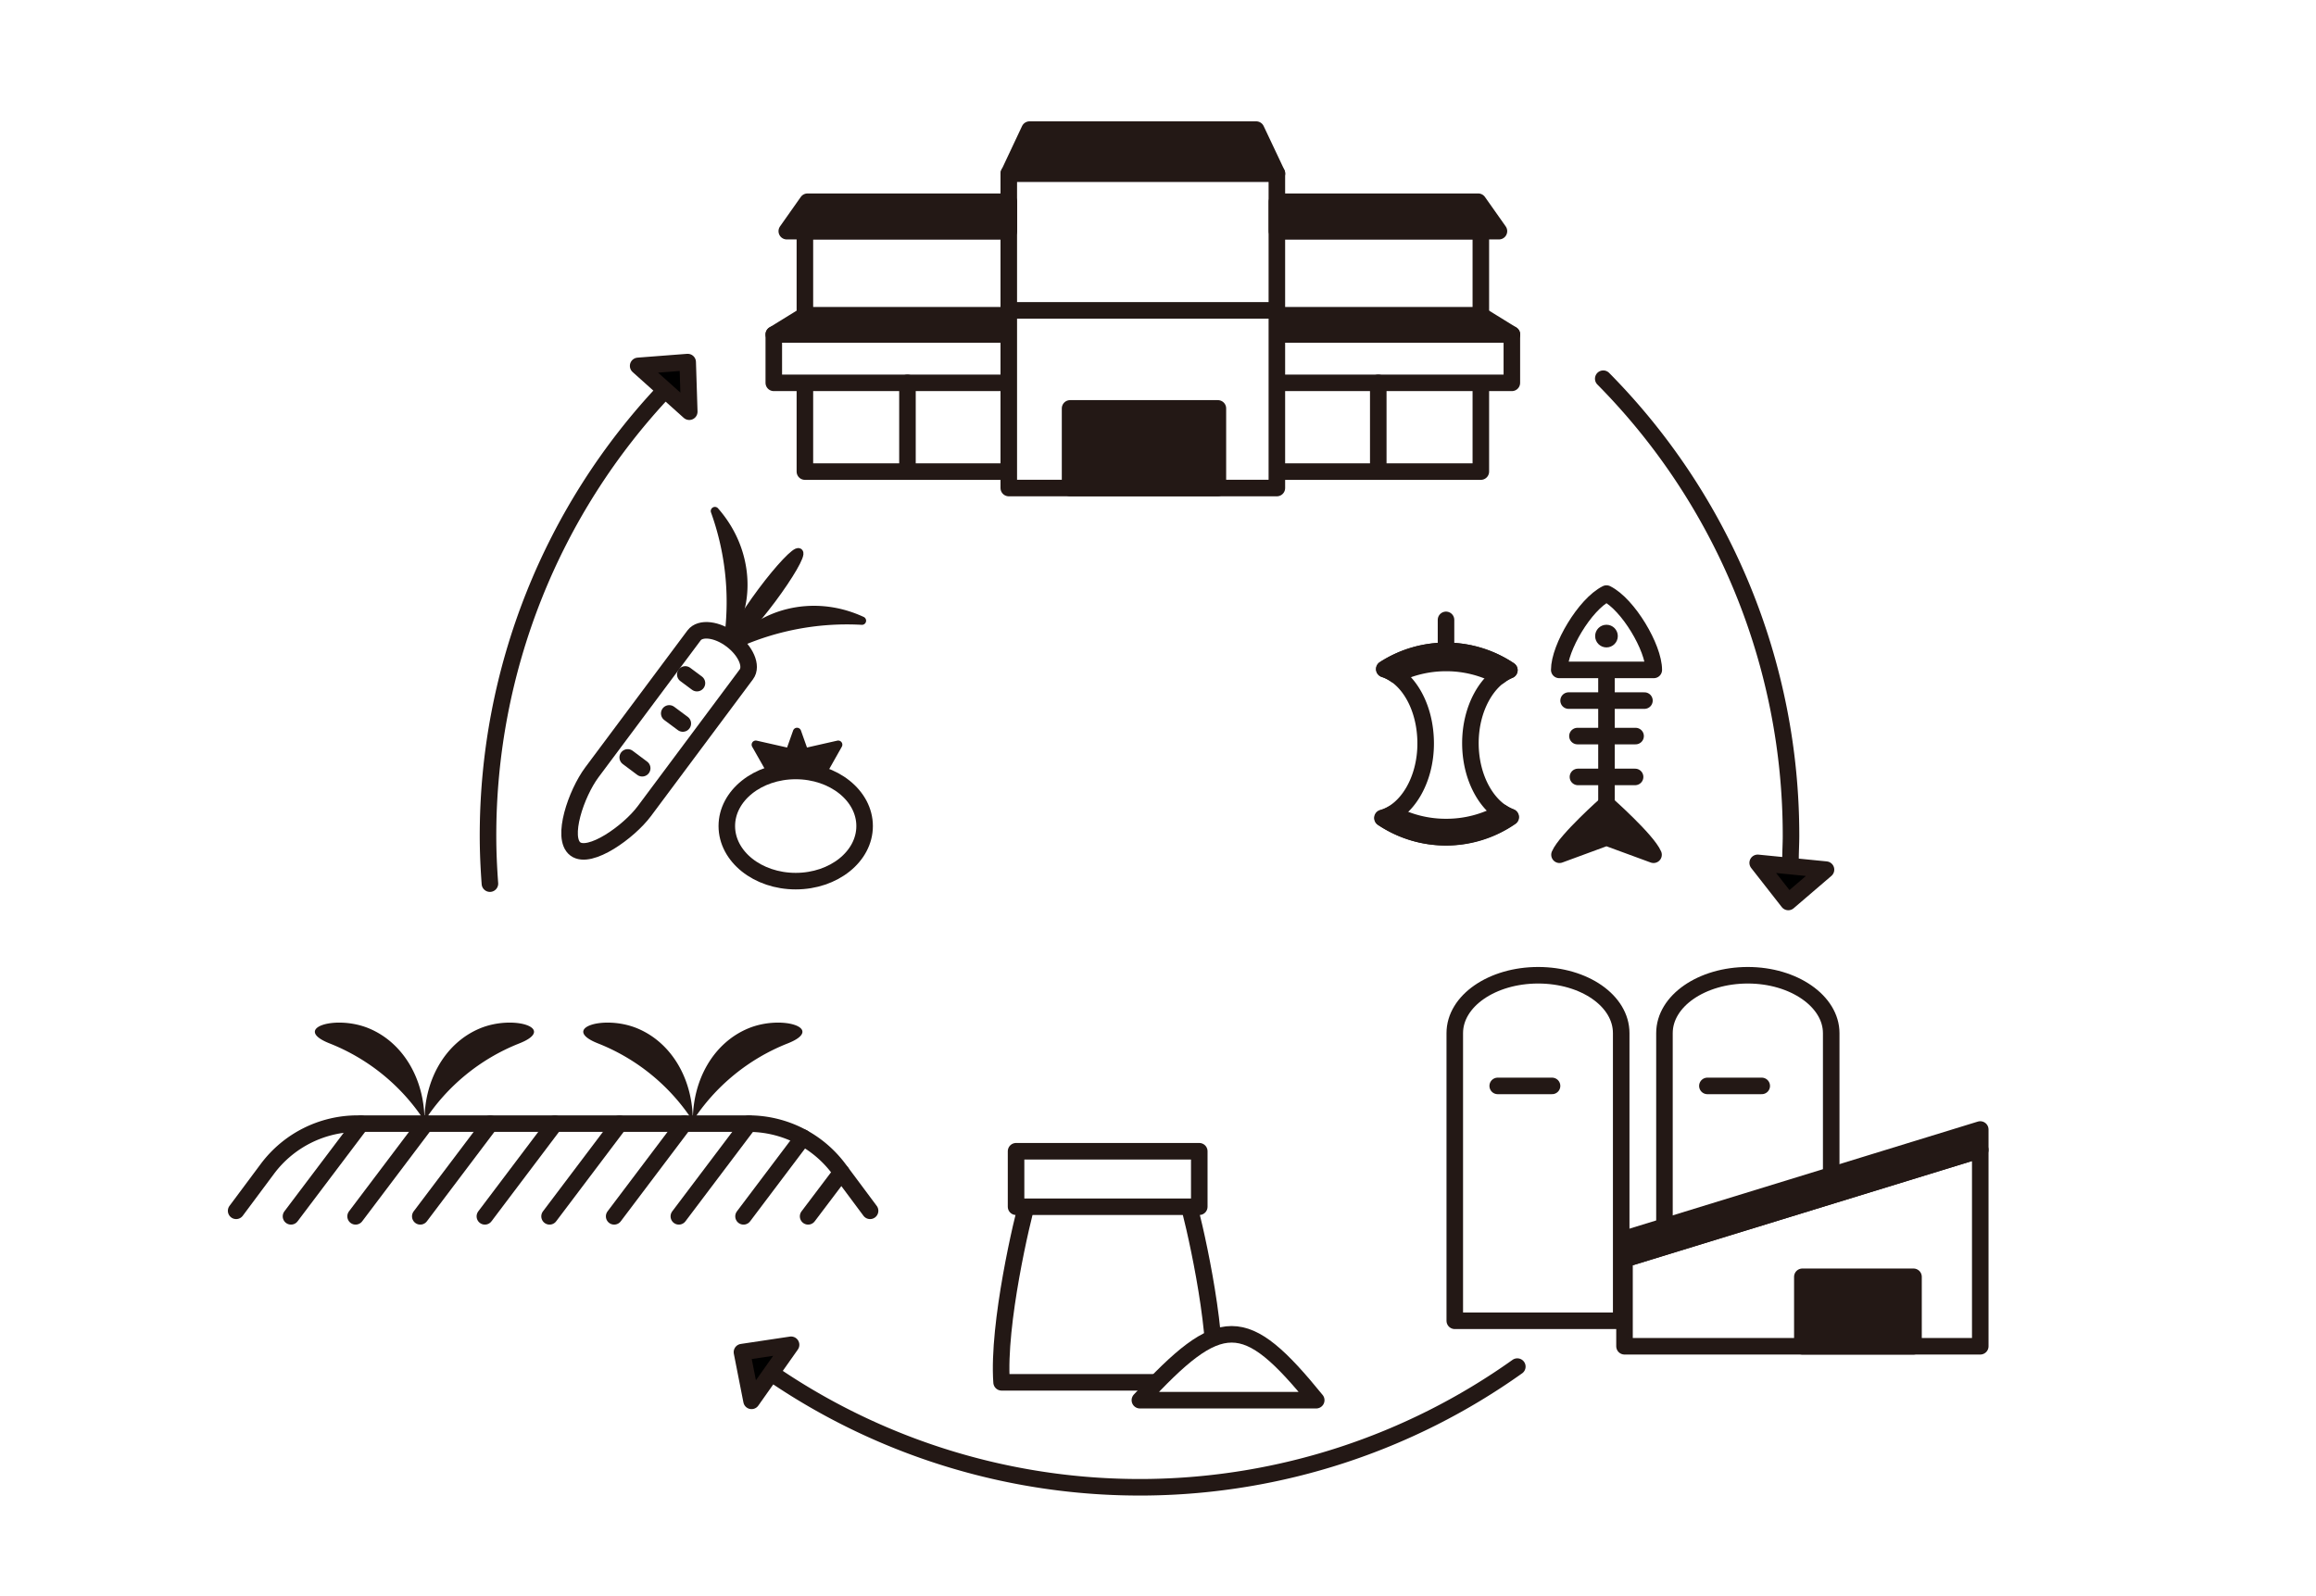 <svg xmlns="http://www.w3.org/2000/svg" viewBox="0 0 280 193"><defs><style>.cls-1,.cls-2{fill:#fff;}.cls-2,.cls-3,.cls-4,.cls-6,.cls-7,.cls-8{stroke:#231815;}.cls-2,.cls-3,.cls-4,.cls-6,.cls-8{stroke-linecap:round;stroke-linejoin:round;}.cls-2,.cls-3,.cls-4,.cls-6{stroke-width:2px;}.cls-3,.cls-5,.cls-7,.cls-8{fill:#231815;}.cls-4{fill:none;}.cls-7{stroke-miterlimit:10;}</style></defs><g id="レイヤー_2" data-name="レイヤー 2"><g id="_2ポイント" data-name="2ポイント"><rect class="cls-1" width="280" height="193"/><path class="cls-2" d="M175.88,159.7V124.92c0-3.9,4.52-7,10.08-7S196,121,196,124.92V159.7Z"/><line class="cls-2" x1="181.07" y1="131.3" x2="187.64" y2="131.3"/><path class="cls-2" d="M201.23,159.7V124.92c0-3.9,4.52-7,10.08-7s10.08,3.15,10.08,7V159.7Z"/><line class="cls-2" x1="206.42" y1="131.3" x2="212.99" y2="131.3"/><polygon class="cls-2" points="196.4 152.25 239.41 139.03 239.41 162.78 196.4 162.78 196.4 152.25"/><polygon class="cls-3" points="196.4 152.25 239.41 139.03 239.41 136.57 196.4 149.79 196.4 152.25"/><rect class="cls-3" x="217.9" y="154.38" width="13.44" height="8.4"/><path class="cls-4" d="M105.19,146.4l-3.77-5.06a13.62,13.62,0,0,0-10.92-5.48H43.23a13.61,13.61,0,0,0-10.91,5.48l-3.77,5.06"/><line class="cls-4" x1="35.18" y1="147.07" x2="43.64" y2="135.86"/><line class="cls-4" x1="42.99" y1="147.07" x2="51.45" y2="135.86"/><line class="cls-4" x1="50.81" y1="147.07" x2="59.27" y2="135.86"/><line class="cls-4" x1="58.62" y1="147.07" x2="67.08" y2="135.86"/><line class="cls-4" x1="66.44" y1="147.07" x2="74.9" y2="135.86"/><line class="cls-4" x1="74.25" y1="147.07" x2="82.71" y2="135.86"/><line class="cls-4" x1="82.07" y1="147.07" x2="90.53" y2="135.86"/><line class="cls-4" x1="89.89" y1="147.07" x2="97.07" y2="137.55"/><line class="cls-4" x1="97.7" y1="147.07" x2="101.72" y2="141.75"/><path class="cls-5" d="M51.32,135.53a24.41,24.41,0,0,0-11.4-9.34c-4.73-1.83.61-3.56,4.72-1.83S51.32,130.47,51.32,135.53Z"/><path class="cls-5" d="M51.32,135.53a24.34,24.34,0,0,1,11.39-9.34c4.73-1.83-.61-3.56-4.72-1.83S51.32,130.47,51.32,135.53Z"/><path class="cls-5" d="M83.76,135.53a24.36,24.36,0,0,1,11.4-9.34c4.73-1.83-.61-3.56-4.73-1.83S83.76,130.47,83.76,135.53Z"/><path class="cls-5" d="M83.76,135.53a24.34,24.34,0,0,0-11.39-9.34c-4.73-1.83.61-3.56,4.72-1.83S83.76,130.47,83.76,135.53Z"/><path class="cls-4" d="M80.43,47.15A78.44,78.44,0,0,0,59,101.09c0,1.93.09,3.85.23,5.75"/><path class="cls-4" d="M216.47,103.86c0-.92.06-1.84.06-2.77a78.48,78.48,0,0,0-22.7-55.3"/><path class="cls-4" d="M93.67,166.31a78.73,78.73,0,0,0,89.77-1.07"/><polygon class="cls-6" points="212.5 104.33 216.2 109.06 220.76 105.15 212.5 104.33"/><polygon class="cls-6" points="83.33 49.78 83.14 43.78 77.15 44.24 83.33 49.78"/><polygon class="cls-6" points="95.64 162.6 89.7 163.49 90.86 169.38 95.64 162.6"/><path class="cls-4" d="M77.89,98.09c-1.87,2.5-6.58,5.87-8.33,4.56s.1-6.72,2-9.27L83.91,76.83c.75-1,2.77-.77,4.51.54s2.56,3.17,1.81,4.17Z"/><ellipse class="cls-7" cx="92.71" cy="71.98" rx="6.49" ry="0.77" transform="translate(-20.42 103.26) rotate(-53.28)"/><path class="cls-8" d="M86.43,61.79a32.47,32.47,0,0,1,1.68,14.94C90.44,73.61,91,67,86.43,61.79Z"/><path class="cls-8" d="M104.21,75.05a32.53,32.53,0,0,0-14.8,2.65C91.74,74.57,97.94,72.15,104.21,75.05Z"/><line class="cls-3" x1="82.85" y1="81.55" x2="84.26" y2="82.6"/><line class="cls-3" x1="82.55" y1="87.48" x2="80.91" y2="86.26"/><line class="cls-3" x1="75.89" y1="91.58" x2="77.64" y2="92.89"/><ellipse class="cls-2" cx="96.2" cy="99.88" rx="8.33" ry="6.66"/><polygon class="cls-8" points="99.42 93.44 101.34 90.04 97.24 90.97 96.36 88.49 95.48 90.97 91.37 90.04 93.3 93.44 99.42 93.44"/><path class="cls-2" d="M177.77,89.86c0-4.19,2-7.72,4.71-8.83a13.75,13.75,0,0,0-15.12-.13c2.89.94,5,4.59,5,9s-2.24,8.17-5.23,9a13.76,13.76,0,0,0,15.47-.12C179.85,97.73,177.77,94.14,177.77,89.86Z"/><path class="cls-3" d="M174.82,100a13.62,13.62,0,0,1-6.44-1.6,5.32,5.32,0,0,1-1.2.52,13.76,13.76,0,0,0,15.47-.12,5.53,5.53,0,0,1-1.08-.56A13.62,13.62,0,0,1,174.82,100Z"/><path class="cls-3" d="M174.82,80.16a13.55,13.55,0,0,1,6.43,1.6,5.54,5.54,0,0,1,1.23-.73,13.75,13.75,0,0,0-15.12-.13,5.28,5.28,0,0,1,1.36.69A13.7,13.7,0,0,1,174.82,80.16Z"/><line class="cls-2" x1="174.82" y1="74.95" x2="174.82" y2="78.7"/><path class="cls-2" d="M199.94,81c0-2.68-3.1-7.92-5.72-9.23-2.62,1.31-5.71,6.55-5.71,9.23Z"/><circle class="cls-5" cx="194.22" cy="76.91" r="1.37"/><line class="cls-2" x1="194.22" y1="81.32" x2="194.22" y2="97.21"/><line class="cls-2" x1="189.64" y1="84.71" x2="198.81" y2="84.71"/><line class="cls-2" x1="190.71" y1="89" x2="197.74" y2="89"/><line class="cls-2" x1="190.77" y1="93.94" x2="197.68" y2="93.94"/><path class="cls-3" d="M194.22,97.21s4.92,4.35,5.69,6.14l-5.69-2.09-5.68,2.09C189.31,101.56,194.22,97.21,194.22,97.21Z"/><path class="cls-2" d="M146.75,167.14c.5-7-2.49-19.74-3.24-22.23H124.32c-.74,2.49-3.73,15.18-3.23,22.23Z"/><rect class="cls-2" x="122.84" y="139.2" width="22.15" height="6.71"/><path class="cls-2" d="M137.81,169.3c9.79-10.62,12.69-10.62,21.32,0Z"/><rect class="cls-2" x="97.31" y="27.95" width="81.72" height="29.07"/><polygon class="cls-3" points="182.79 40.44 93.55 40.44 97.31 38.12 179.03 38.12 182.79 40.44"/><rect class="cls-2" x="93.55" y="40.44" width="89.23" height="5.85"/><rect class="cls-2" x="121.96" y="20.98" width="32.41" height="38.03"/><polygon class="cls-3" points="154.38 20.98 121.97 20.98 124.47 15.67 151.87 15.67 154.38 20.98"/><polygon class="cls-3" points="97.63 24.39 95.12 27.95 121.97 27.95 121.97 24.39 97.63 24.39"/><polygon class="cls-3" points="178.71 24.39 181.22 27.95 154.38 27.95 154.38 24.39 178.71 24.39"/><rect class="cls-3" x="129.37" y="49.38" width="17.87" height="9.62"/><line class="cls-2" x1="109.71" y1="46.29" x2="109.71" y2="57.01"/><line class="cls-2" x1="166.63" y1="46.29" x2="166.63" y2="57.01"/><line class="cls-2" x1="121.96" y1="37.53" x2="154.38" y2="37.53"/></g></g></svg>